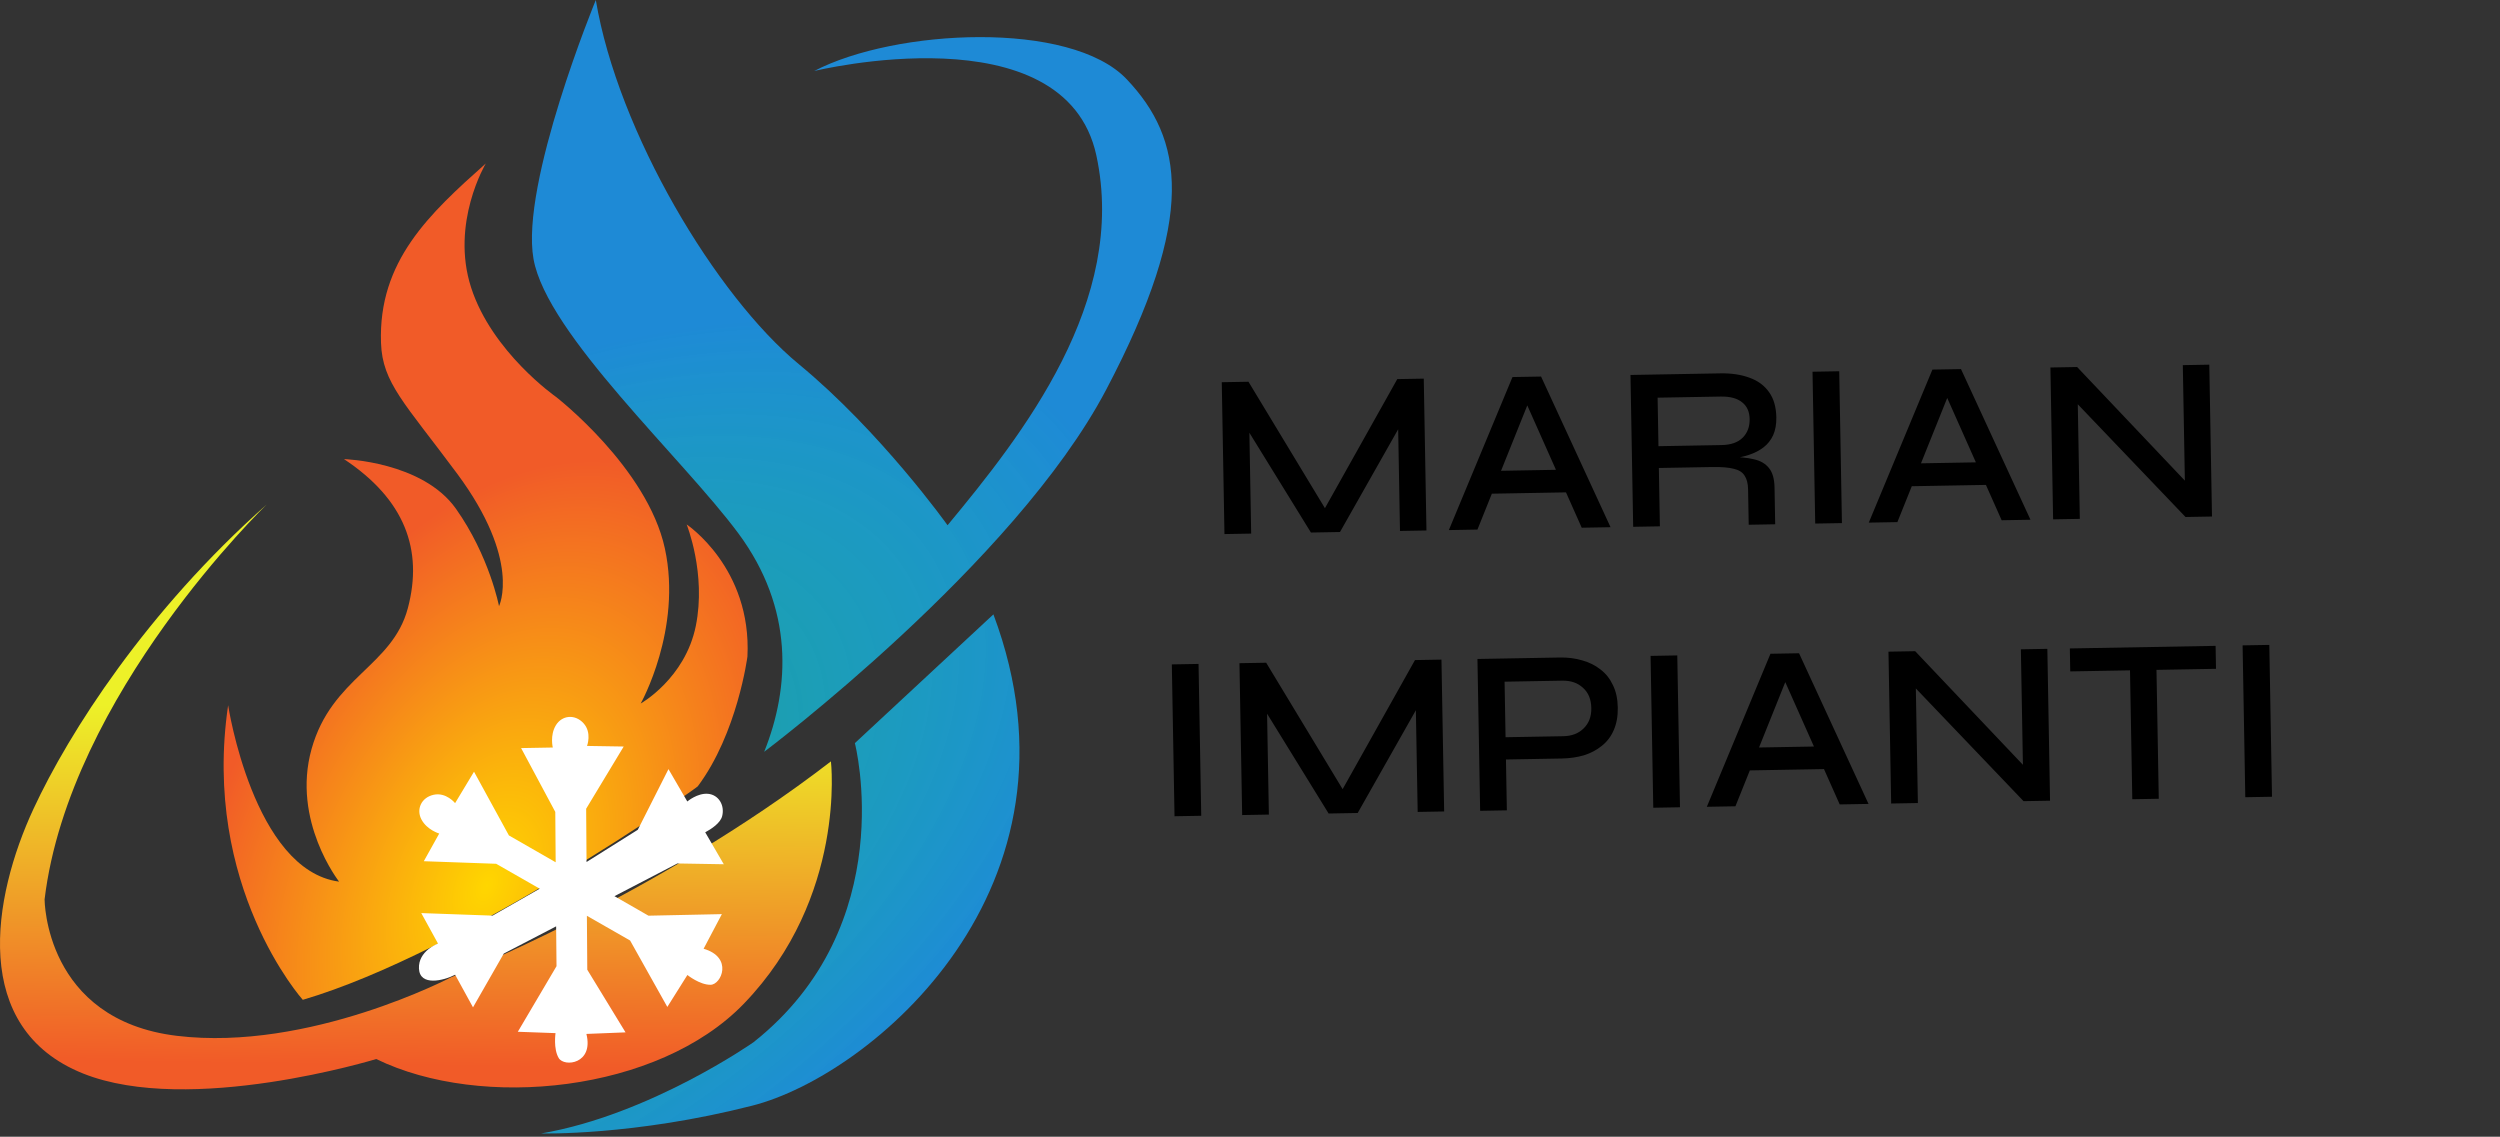 <svg width="640" height="291" viewBox="0 0 640 291" fill="none" xmlns="http://www.w3.org/2000/svg">
<rect x="0" y="0" width="640" height="291" fill="#333333" stroke="none"/>
<path fill-rule="evenodd" clip-rule="evenodd" d="M124.366 41.848C124.366 41.848 115.265 57.074 120.606 73.616C125.948 90.165 142.329 101.597 142.329 101.597C142.329 101.597 165.731 119.721 170.211 140.421C174.692 161.121 164.016 180.106 164.016 180.106C164.016 180.106 175.385 173.715 178.122 160.267C180.859 146.819 175.784 134.261 175.784 134.261C175.784 134.261 192.466 145.335 191.345 168.072C191.345 168.072 188.783 187.723 178.626 201.303C179.025 201.254 118.779 243.824 77.512 255.955C77.512 255.955 51.548 226.953 58.401 180.547C58.401 180.547 64.862 222.795 86.809 225.7C86.809 225.7 74.614 210.145 79.759 191.755C84.897 173.365 100.459 170.593 104.408 155.696C108.363 140.799 103.68 127.883 88.062 117.53C88.062 117.53 108.167 118.125 116.735 130.256C125.304 142.381 127.747 155.171 127.747 155.171C127.747 155.171 133.55 143.508 117.008 121.226C103.547 103.102 97.897 98.019 97.54 87.813C96.798 66.875 109.903 54.729 124.366 41.848Z" fill="url(#paint0_radial_565_43)"/>
<path fill-rule="evenodd" clip-rule="evenodd" d="M68.229 129.192C68.229 129.192 17.742 177.768 11.414 230.243C11.414 230.243 11.414 261.087 45.296 265.175C79.178 269.263 115.559 250.145 115.559 250.145C115.559 250.145 167.901 229.452 212.717 194.912C212.717 194.912 216.799 229.634 190.407 256.971C168.545 279.617 123.259 284.258 96.315 271.111C96.315 271.111 48.53 285.749 21.243 274.808C-7.662 263.215 -1.964 229.76 8.579 207.058C17.651 187.513 37.532 156.403 68.229 129.192Z" fill="url(#paint1_linear_565_43)"/>
<path fill-rule="evenodd" clip-rule="evenodd" d="M195.629 192.462C195.629 192.462 259.704 144.348 283.169 99.784C306.634 55.226 302.812 35.457 288.447 20.294C274.076 5.131 229.119 7.378 208.426 18.18C208.426 18.18 272.626 2.492 280.67 39.804C288.713 77.109 261.818 111.257 242.574 134.464C242.574 134.464 225.57 110.599 204.471 93.203C183.378 75.8 158.198 33.882 152.528 0C152.528 0 133.151 47.064 136.581 66.308C140.004 85.559 174.81 117.327 189.049 136.578C203.288 155.822 202.238 175.997 195.629 192.462ZM254.313 157.278L218.849 190.236C218.849 190.236 230.848 236.774 192.878 266.827C192.878 266.827 166.382 285.413 138.562 290.159C138.562 290.159 162.16 290.817 192.612 283.04C223.071 275.269 280.544 227.282 254.313 157.278Z" fill="url(#paint2_radial_565_43)"/>
<path fill-rule="evenodd" clip-rule="evenodd" d="M171.128 196.893L175.951 205.181C175.951 205.181 178.52 202.983 181.25 203.214C183.987 203.466 185.569 206.147 184.876 208.92C184.428 210.698 182.132 212.21 180.536 213.071L185.289 221.247L173.403 221.044L157.302 229.417L166.01 234.415L184.799 234.016L180.123 242.879C187.74 245.091 184.666 252.077 181.901 252.105C179.129 252.14 175.972 249.599 175.972 249.599L170.834 257.775L161.306 240.771L150.245 234.443L150.343 248.248L160.137 264.286L150.119 264.685C152.038 272.378 144.456 273.239 143.035 270.866C141.614 268.493 142.216 264.482 142.216 264.482L132.562 264.132L142.468 247.345L142.37 237.145L128.971 244.111L121.089 257.88L116.511 249.529C113.57 251.069 107.487 252.539 107.256 247.989C107.004 243.439 112.128 241.548 112.128 241.548L107.844 233.75L126.101 234.401L138.163 227.506L127.018 221.128L108.495 220.47L112.443 213.386C112.443 213.386 109.377 212.497 107.928 209.858C106.479 207.219 107.83 204.152 111.029 203.459C114.228 202.766 116.504 205.601 116.504 205.601L121.348 197.558L130.28 213.869L142.251 220.743L142.153 207.849L133.403 191.51L141.516 191.363C141.516 191.363 140.739 188.261 142.293 185.685C143.84 183.109 147.172 182.731 149.377 185.146C151.583 187.561 150.28 190.957 150.28 190.957L159.668 191.111L150.056 207.036L150.154 220.673L163.273 212.427L171.128 196.893Z" fill="white"/>
<path d="M340.754 132.696L337.695 132.75L357.704 97.049L364.483 96.929L365.173 135.803L358.394 135.923L357.878 106.828L359.445 107.22L343.037 136.196L335.598 136.328L318.173 108.073L319.785 107.564L320.3 136.6L313.462 136.721L312.771 97.847L319.61 97.726L340.754 132.696ZM379.744 126.422L379.64 120.603L402.797 120.192L402.9 126.011L379.744 126.422ZM370.907 135.701L387.194 96.525L394.513 96.395L412.301 134.965L404.922 135.096L389.421 100.266L392.42 100.213L378.226 135.571L370.907 135.701ZM418.093 134.862L417.403 95.989L440.379 95.58C443.259 95.529 445.766 95.905 447.9 96.707C450.034 97.469 451.696 98.7 452.887 100.399C454.076 102.058 454.695 104.207 454.742 106.847C454.773 108.607 454.5 110.132 453.923 111.422C453.345 112.673 452.523 113.707 451.458 114.526C450.392 115.346 449.143 115.988 447.711 116.453C446.319 116.918 444.824 117.225 443.227 117.373L442.619 116.964C445.18 116.958 447.304 117.161 448.991 117.571C450.678 117.941 451.972 118.698 452.872 119.842C453.772 120.946 454.241 122.598 454.28 124.798L454.448 134.216L447.669 134.337L447.508 125.278C447.481 123.759 447.18 122.584 446.605 121.754C446.07 120.883 445.139 120.3 443.814 120.003C442.527 119.666 440.684 119.519 438.285 119.561L424.667 119.803L424.932 134.741L418.093 134.862ZM424.568 114.224L440.705 113.937C443.105 113.895 444.914 113.263 446.133 112.041C447.351 110.819 447.943 109.228 447.908 107.268C447.875 105.389 447.229 103.96 445.972 102.982C444.713 101.964 442.884 101.477 440.485 101.519L424.347 101.806L424.568 114.224ZM464.004 95.161L470.843 95.039L471.534 133.913L464.695 134.034L464.004 95.161ZM487.246 124.512L487.143 118.693L510.299 118.282L510.403 124.101L487.246 124.512ZM478.41 133.791L494.696 94.615L502.015 94.485L519.803 133.055L512.424 133.186L496.923 98.356L499.923 98.303L485.729 133.661L478.41 133.791ZM561.405 125.235L559.379 126.051L558.8 93.476L565.579 93.356L566.27 132.23L559.491 132.35L529.774 101.253L531.859 100.436L532.435 132.831L525.596 132.952L524.905 94.079L531.744 93.957L561.405 125.235ZM299.987 170.086L306.826 169.965L307.517 208.838L300.678 208.96L299.987 170.086ZM345.285 204.627L342.225 204.681L362.234 168.98L369.013 168.86L369.704 207.733L362.925 207.854L362.408 178.759L363.975 179.151L347.567 208.127L340.129 208.259L322.704 180.004L324.315 179.495L324.831 208.531L317.992 208.652L317.301 169.778L324.14 169.657L345.285 204.627ZM384.565 194.447L384.464 188.748L400.181 188.469C402.381 188.43 404.129 187.759 405.426 186.456C406.763 185.152 407.413 183.42 407.374 181.26C407.334 179.02 406.624 177.293 405.242 176.077C403.899 174.821 402.128 174.212 399.929 174.251L385.171 174.513L385.756 207.448L378.917 207.57L378.226 168.696L399.343 168.321C401.383 168.285 403.287 168.531 405.057 169.059C406.826 169.548 408.38 170.321 409.719 171.377C411.098 172.433 412.162 173.774 412.911 175.401C413.699 176.987 414.113 178.9 414.153 181.14C414.192 183.339 413.846 185.266 413.116 186.919C412.424 188.532 411.408 189.87 410.067 190.934C408.765 191.997 407.239 192.804 405.489 193.356C403.738 193.867 401.842 194.14 399.802 194.177L384.565 194.447ZM422.546 167.909L429.385 167.787L430.075 206.661L423.237 206.782L422.546 167.909ZM445.788 197.26L445.685 191.441L468.841 191.03L468.944 196.849L445.788 197.26ZM436.951 206.539L453.238 167.363L460.557 167.233L478.345 205.803L470.966 205.934L455.465 171.104L458.464 171.051L444.27 206.409L436.951 206.539ZM519.946 197.983L517.92 198.799L517.342 166.224L524.121 166.104L524.811 204.978L518.032 205.098L488.315 174.001L490.401 173.184L490.977 205.579L484.138 205.7L483.447 166.826L490.286 166.705L519.946 197.983ZM529.879 166.002L567.193 165.339L567.297 171.218L529.983 171.881L529.879 166.002ZM545.268 170.889L552.047 170.768L552.646 204.483L545.867 204.604L545.268 170.889ZM574.104 165.216L580.943 165.094L581.634 203.968L574.795 204.09L574.104 165.216Z" fill="black"/>
<defs>
<radialGradient id="paint0_radial_565_43" cx="0" cy="0" r="1" gradientUnits="userSpaceOnUse" gradientTransform="translate(124.607 226.813) rotate(113.749) scale(114.721 71.879)">
<stop stop-color="#FFD600"/>
<stop offset="1" stop-color="#F15B28"/>
</radialGradient>
<linearGradient id="paint1_linear_565_43" x1="98.356" y1="181.31" x2="95.555" y2="398.672" gradientUnits="userSpaceOnUse">
<stop stop-color="#EDF128"/>
<stop offset="0.42" stop-color="#F15B28"/>
</linearGradient>
<radialGradient id="paint2_radial_565_43" cx="0" cy="0" r="1" gradientUnits="userSpaceOnUse" gradientTransform="translate(122.157 215.612) rotate(147.677) scale(187.22 105.7)">
<stop stop-color="#0BF5E7" stop-opacity="0.52"/>
<stop offset="1" stop-color="#1E8AD6"/>
</radialGradient>
</defs>
</svg>
